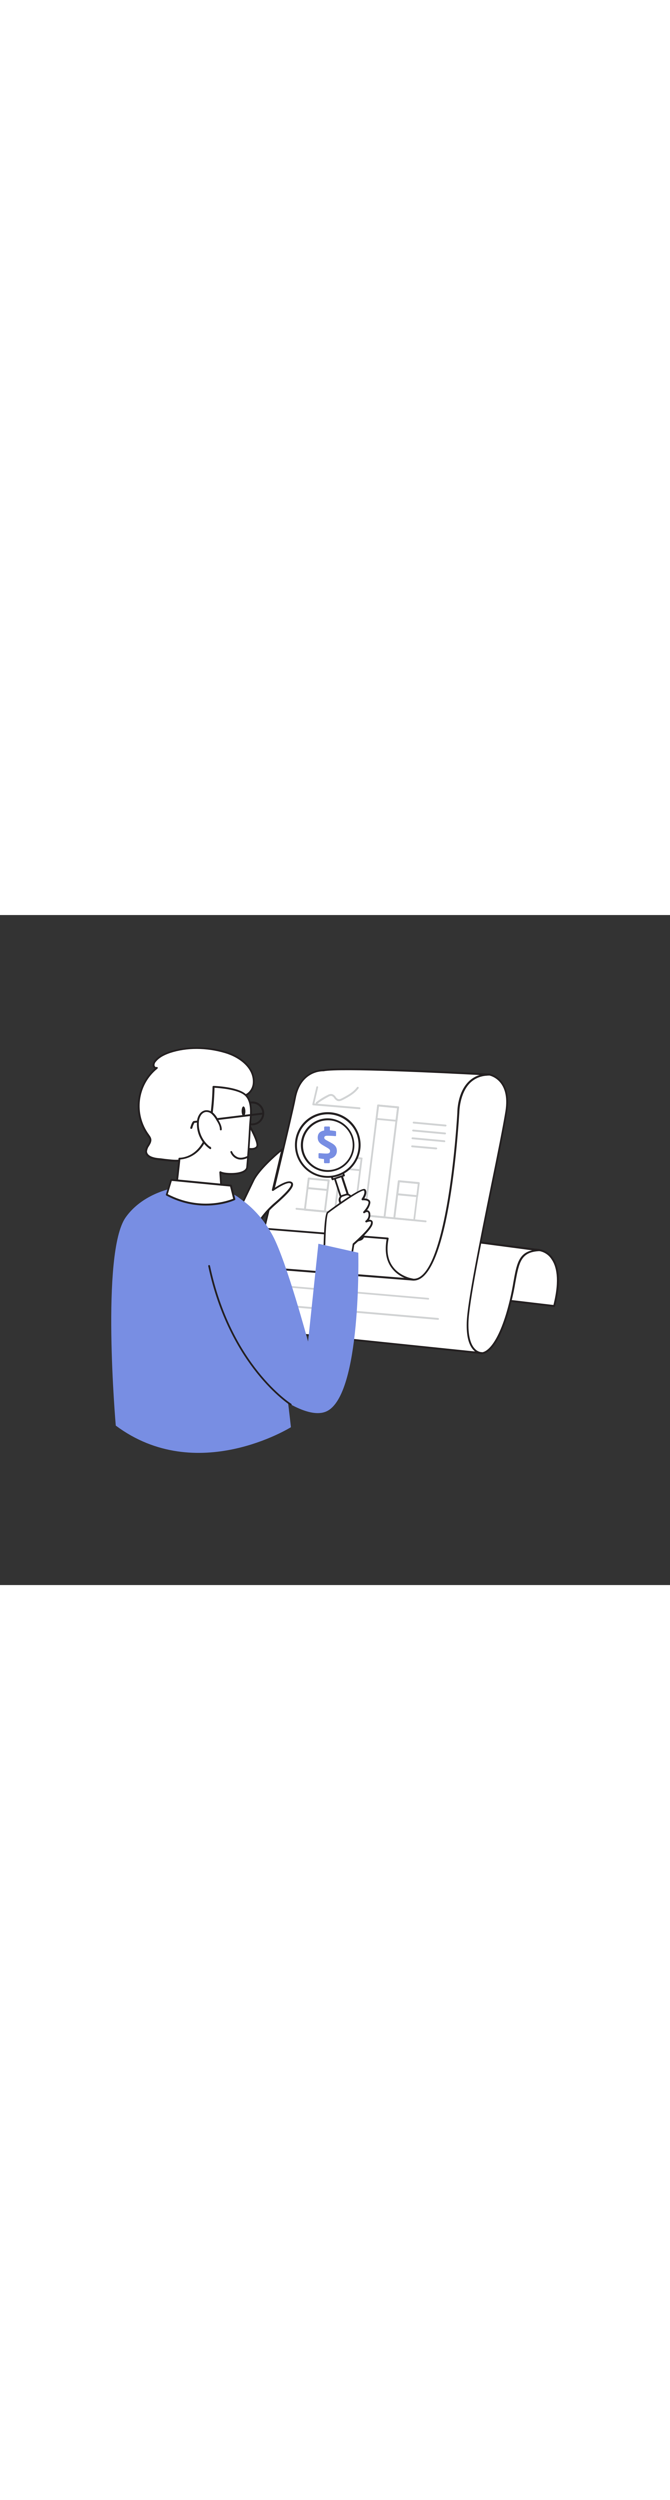 <svg version="1.1" id="Layer_1" xmlns="http://www.w3.org/2000/svg" xmlns:xlink="http://www.w3.org/1999/xlink" x="0px" y="0px" viewBox="0 0 500 500" style="width: 134px;" xml:space="preserve" data-imageid="finance-analysis-44" imageName="Finance Analysis" class="illustrations_image">
<rect x="0" y="0" width="500" height="500" fill="#333333" stroke="none"/>
<style type="text/css">
	.st0_finance-analysis-44{fill:#FFFFFF;}
	.st1_finance-analysis-44{fill:#231F20;}
	.st2_finance-analysis-44{fill:#D1D3D4;}
	.st3_finance-analysis-44{fill:#68E1FD;}
</style>
<g id="chart_paper_finance-analysis-44">
	<path class="st0_finance-analysis-44" d="M402.7,250.1c0,0,21,2.3,10.8,41.7l-49.9-5.9C363.6,285.8,386.5,245.4,402.7,250.1z"/>
	<path class="st1_finance-analysis-44" d="M413.5,292.5L413.5,292.5l-50-5.9c-0.2,0-0.4-0.2-0.5-0.4c-0.1-0.2-0.1-0.5,0-0.7c1-1.7,23.4-40.7,39.9-36.1&#10;&#9;&#9;c4.1,0.8,7.6,3.2,9.9,6.7c5.2,7.5,5.7,19.6,1.4,35.9C414.1,292.3,413.8,292.5,413.5,292.5z M364.7,285.3L413,291&#10;&#9;&#9;c4.9-19.4,2-29.3-1.4-34.1c-2-3.2-5.3-5.4-9-6.1h-0.1C388.4,246.7,368.2,279.3,364.7,285.3z"/>
	<path class="st0_finance-analysis-44" d="M359.4,327c0,0,9.7,1.4,19-29.2s3.4-46.9,24.3-47.6l-65.9-8.6C336.8,241.5,322,321.4,359.4,327z"/>
	<path class="st1_finance-analysis-44" d="M359.6,327.7h-0.3c-6.7-1-12.7-4.7-16.5-10.3c-6.9-9.6-10.1-25.3-9.5-46.7c0.3-9.8,1.2-19.6,2.8-29.3&#10;&#9;&#9;c0.1-0.4,0.4-0.6,0.8-0.6l65.9,8.6c0.4,0.1,0.6,0.4,0.6,0.8c-0.1,0.3-0.3,0.6-0.6,0.6c-14,0.5-15.4,8.2-18.2,23.4&#10;&#9;&#9;c-1.3,8-3.2,15.9-5.5,23.7C370.5,326.2,361.4,327.7,359.6,327.7z M359.5,326.3c0.2,0,9.3,0.5,18.2-28.7c2.3-7.7,4.1-15.6,5.4-23.5&#10;&#9;&#9;c2.4-13.4,3.9-21.6,14-23.9l-59.8-7.9c-1,6.1-8.4,53.3,6.6,74.3C347.5,321.8,353.2,325.3,359.5,326.3z"/>
	<path class="st0_finance-analysis-44" d="M365,119.1c0,0,16.7,2.8,12.9,27.5c-4.8,30.3-28.4,134.4-28.9,157.7s10.5,22.7,10.5,22.7l-153.2-15.9&#10;&#9;&#9;c0,0-7.2-5.9,8.5-65.8s30.1-111.2,38.4-115.2C261.6,126.1,365,119.1,365,119.1z"/>
	<path class="st1_finance-analysis-44" d="M359.4,327.6c-0.4,0-0.7,0-1.1-0.1l-152.1-15.8c-0.1,0-0.3-0.1-0.4-0.2c-0.8-0.6-7.1-7.8,8.3-66.5&#10;&#9;&#9;c18-68.5,30.7-111.8,38.8-115.6c8.4-4,107.8-10.8,112-11.1h0.2c0.2,0,17.4,3.2,13.4,28.3c-1.8,11.1-5.9,31.8-10.8,55.6&#10;&#9;&#9;c-8.3,40.9-17.8,87.3-18.1,102c-0.3,11.9,2.5,17.3,5,19.7c1,1.1,2.4,1.8,3.8,2.2l1.1,0.1c0.4,0,0.7,0.4,0.6,0.8&#10;&#9;&#9;c0,0.3-0.3,0.6-0.6,0.6L359.4,327.6z M206.6,310.4l147.9,15.3c-0.3-0.2-0.5-0.5-0.8-0.7c-3.9-3.8-5.7-10.8-5.4-20.8&#10;&#9;&#9;c0.4-14.8,9.8-61.2,18.1-102.2c4.9-23.9,9-44.5,10.8-55.6c3.6-23-10.9-26.4-12.2-26.7c-3.5,0.2-103.4,7.2-111.4,11&#10;&#9;&#9;c-8.4,4-24,61.3-38.1,114.7c-6.3,24.1-9.7,42.3-10.1,54.2C205.1,307.4,206.2,309.8,206.6,310.4z"/>
	<path class="st0_finance-analysis-44" d="M241.3,115.9c0,0-17.3-0.8-21.3,20.9c-2.2,12.2-26,110.4-26,110.4l114.3,24.9c27.1,1.2,33.7-124.9,33.7-124.9&#10;&#9;&#9;s-0.1-28.2,23-28.2C365,119.1,255.8,112.9,241.3,115.9z"/>
	<path class="st1_finance-analysis-44" d="M308.7,272.8h-0.4l-114.4-24.9c-0.2,0-0.3-0.2-0.4-0.3c-0.1-0.2-0.1-0.4-0.1-0.5c0.2-1,23.8-98.3,26-110.4&#10;&#9;&#9;c3.9-21.2,20.5-21.5,21.9-21.5c14.7-2.9,119.3,2.9,123.8,3.2c0.4,0,0.7,0.3,0.7,0.7c0,0.4-0.3,0.7-0.7,0.7&#10;&#9;&#9;c-5.8,0-10.6,1.9-14.3,5.5c-7.9,7.9-8,21.8-8,22C342.4,152.4,335.8,272.8,308.7,272.8z M194.8,246.7l113.6,24.7&#10;&#9;&#9;c10.6,0.6,19.6-20.8,26.2-61.4c5-31,6.7-62.5,6.7-62.8c0-0.6,0-14.6,8.4-22.9c2.3-2.3,5.1-4,8.2-4.9c-24.4-1.3-104.3-5.3-116.4-2.8&#10;&#9;&#9;c-0.1,0-0.1,0-0.2,0c-0.7,0-16.8-0.5-20.6,20.3C218.6,148.5,196.9,237.9,194.8,246.7z"/>
	<path class="st0_finance-analysis-44" d="M308.3,272.1c0,0-24.5-3.2-18.9-30.7l-109.2-8.7l9.4,30L308.3,272.1z"/>
	<path class="st1_finance-analysis-44" d="M308.3,272.8L308.3,272.8l-118.8-9.4c-0.3,0-0.5-0.2-0.6-0.5l-9.4-30c-0.1-0.2,0-0.5,0.1-0.6&#10;&#9;&#9;c0.1-0.2,0.4-0.3,0.6-0.3l109.2,8.7c0.2,0,0.4,0.1,0.5,0.3c0.1,0.2,0.2,0.4,0.1,0.6c-1.7,8.5-0.7,15.5,3.1,20.7&#10;&#9;&#9;c5.5,7.7,15.2,9.1,15.3,9.1c0.4,0.1,0.6,0.4,0.6,0.8C308.9,272.5,308.6,272.8,308.3,272.8L308.3,272.8z M190.1,262l111.7,8.8&#10;&#9;&#9;c-3.9-1.7-7.3-4.3-9.8-7.8c-3.9-5.4-5-12.5-3.5-21l-107.4-8.6L190.1,262z"/>
	<path class="st2_finance-analysis-44" d="M326.9,302.1L326.9,302.1l-111.1-9.6c-0.4,0-0.7-0.4-0.6-0.8c0-0.4,0.4-0.7,0.8-0.6l0,0l111,9.6&#10;&#9;&#9;c0.4,0.1,0.6,0.4,0.6,0.8C327.5,301.8,327.2,302.1,326.9,302.1L326.9,302.1z"/>
	<path class="st2_finance-analysis-44" d="M319.6,287L319.6,287l-111.1-9.6c-0.4,0-0.7-0.4-0.6-0.7c0,0,0,0,0,0c0-0.4,0.3-0.7,0.7-0.6c0,0,0,0,0,0&#10;&#9;&#9;l111,9.6c0.4,0,0.7,0.4,0.6,0.8C320.3,286.7,320,287,319.6,287z"/>
	<path class="st2_finance-analysis-44" d="M242.4,222L242.4,222l-15-1.4c-0.2,0-0.4-0.1-0.5-0.3c-0.1-0.1-0.2-0.3-0.1-0.5l2.9-23.2&#10;&#9;&#9;c0-0.4,0.4-0.7,0.8-0.6l14.9,1.4c0.2,0,0.4,0.1,0.5,0.3c0.1,0.1,0.2,0.3,0.1,0.5l-2.9,23.2C243.1,221.7,242.8,222,242.4,222z&#10;&#9;&#9; M228.3,219.2l13.5,1.3l2.7-21.8l-13.5-1.3L228.3,219.2z"/>
	<path class="st2_finance-analysis-44" d="M244.4,205.9L244.4,205.9l-15-1.4c-0.4,0-0.7-0.4-0.6-0.8c0,0,0,0,0,0l0.9-7.2c0-0.4,0.4-0.7,0.8-0.6l14.9,1.4&#10;&#9;&#9;c0.2,0,0.4,0.1,0.5,0.3c0.1,0.1,0.2,0.3,0.1,0.5l-0.9,7.2C245.1,205.6,244.8,205.9,244.4,205.9z M230.3,203.1l13.5,1.3l0.7-5.8&#10;&#9;&#9;l-13.5-1.3L230.3,203.1z"/>
	<path class="st2_finance-analysis-44" d="M264.7,224.1L264.7,224.1l-15-1.4c-0.4,0-0.7-0.4-0.6-0.8c0,0,0,0,0,0l5.2-41.8c0-0.4,0.4-0.6,0.7-0.6&#10;&#9;&#9;c0,0,0,0,0,0l14.9,1.5c0.2,0,0.4,0.1,0.5,0.2c0.1,0.1,0.2,0.3,0.1,0.5l-5.2,41.8C265.3,223.9,265,224.1,264.7,224.1z M250.6,221.3&#10;&#9;&#9;l13.5,1.3l5-40.4l-13.5-1.3L250.6,221.3z"/>
	<path class="st2_finance-analysis-44" d="M268.8,191.1L268.8,191.1l-15-1.4c-0.4,0-0.7-0.4-0.6-0.8c0,0,0,0,0,0l1.1-8.8c0-0.4,0.4-0.6,0.7-0.6&#10;&#9;&#9;c0,0,0,0,0,0l14.9,1.5c0.2,0,0.4,0.1,0.5,0.2c0.1,0.1,0.2,0.3,0.1,0.5l-1.1,8.8C269.4,190.9,269.1,191.1,268.8,191.1z M254.7,188.4&#10;&#9;&#9;l13.5,1.3l0.9-7.4l-13.5-1.3L254.7,188.4z"/>
	<path class="st2_finance-analysis-44" d="M286.9,226.3L286.9,226.3l-14.9-1.4c-0.2,0-0.4-0.1-0.5-0.3c-0.1-0.1-0.2-0.3-0.1-0.5l10.1-82.1&#10;&#9;&#9;c0-0.4,0.4-0.7,0.8-0.6l14.9,1.4c0.2,0,0.4,0.1,0.5,0.3c0.1,0.1,0.2,0.3,0.1,0.5l-10.2,82C287.6,226,287.3,226.3,286.9,226.3z&#10;&#9;&#9; M272.8,223.5l13.5,1.3l10-80.7l-13.5-1.3L272.8,223.5z"/>
	<path class="st2_finance-analysis-44" d="M295.9,154.2L295.9,154.2l-15-1.4c-0.2,0-0.4-0.1-0.5-0.3c-0.1-0.1-0.2-0.3-0.1-0.5l1.2-10&#10;&#9;&#9;c0-0.4,0.4-0.7,0.8-0.6l14.9,1.4c0.2,0,0.4,0.1,0.5,0.3c0.1,0.1,0.2,0.3,0.1,0.5l-1.2,10C296.5,154,296.2,154.3,295.9,154.2z&#10;&#9;&#9; M281.7,151.5l13.5,1.3l1.1-8.6l-13.5-1.3L281.7,151.5z"/>
	<path class="st2_finance-analysis-44" d="M309.1,228.4L309.1,228.4l-15-1.4c-0.2,0-0.4-0.1-0.5-0.3c-0.1-0.1-0.2-0.3-0.1-0.5l3.4-27.7&#10;&#9;&#9;c0-0.4,0.4-0.6,0.7-0.6c0,0,0,0,0,0l14.9,1.4c0.2,0,0.4,0.1,0.5,0.3c0.1,0.1,0.2,0.3,0.1,0.5l-3.4,27.7&#10;&#9;&#9;C309.8,228.2,309.5,228.4,309.1,228.4z M295,225.7l13.5,1.3l3.3-26.3l-13.5-1.3L295,225.7z"/>
	<path class="st2_finance-analysis-44" d="M311.4,210.5L311.4,210.5l-15-1.4c-0.2,0-0.4-0.1-0.5-0.3c-0.1-0.1-0.2-0.3-0.1-0.5l1.2-9.7&#10;&#9;&#9;c0-0.4,0.4-0.6,0.7-0.6c0,0,0,0,0,0l14.9,1.4c0.2,0,0.4,0.1,0.5,0.3c0.1,0.1,0.2,0.3,0.1,0.5l-1.2,9.7&#10;&#9;&#9;C312,210.2,311.7,210.5,311.4,210.5z M297.3,207.7l13.5,1.3l1-8.3l-13.5-1.3L297.3,207.7z"/>
	<path class="st2_finance-analysis-44" d="M317.7,229.3L317.7,229.3l-96.5-9.4c-0.4,0-0.7-0.4-0.6-0.8c0-0.4,0.4-0.7,0.7-0.6c0,0,0,0,0,0l96.4,9.4&#10;&#9;&#9;c0.4,0,0.7,0.4,0.6,0.8C318.3,229,318,229.3,317.7,229.3z"/>
	<path class="st2_finance-analysis-44" d="M332.5,157.8L332.5,157.8l-23.8-2.2c-0.4,0-0.7-0.3-0.7-0.7c0-0.4,0.3-0.7,0.7-0.7c0,0,0.1,0,0.1,0l23.8,2.2&#10;&#9;&#9;c0.4,0,0.7,0.4,0.6,0.8C333.2,157.5,332.9,157.8,332.5,157.8z"/>
	<path class="st2_finance-analysis-44" d="M332.1,163.7L332.1,163.7l-23.8-2.2c-0.4,0-0.7-0.3-0.7-0.7c0-0.4,0.3-0.7,0.7-0.7c0,0,0.1,0,0.1,0l23.8,2.2&#10;&#9;&#9;c0.4,0,0.7,0.4,0.6,0.7c0,0,0,0,0,0C332.8,163.4,332.5,163.7,332.1,163.7z"/>
	<path class="st2_finance-analysis-44" d="M331.7,169.5L331.7,169.5l-23.8-2.2c-0.4,0-0.7-0.2-0.8-0.6c0-0.4,0.2-0.7,0.6-0.8c0.1,0,0.1,0,0.2,0l23.8,2.2&#10;&#9;&#9;c0.4,0.1,0.6,0.4,0.6,0.8C332.3,169.3,332,169.5,331.7,169.5L331.7,169.5z"/>
	<path class="st2_finance-analysis-44" d="M325.5,174.9L325.5,174.9l-18-1.6c-0.4,0-0.7-0.4-0.6-0.8c0-0.4,0.4-0.7,0.8-0.6l18,1.6&#10;&#9;&#9;c0.4,0.1,0.6,0.4,0.6,0.8C326.1,174.6,325.8,174.9,325.5,174.9z"/>
	<path class="st2_finance-analysis-44" d="M268.3,144.9L268.3,144.9l-34.6-2.9c-0.2,0-0.4-0.1-0.5-0.3c-0.1-0.2-0.2-0.4-0.1-0.6l3-12.8&#10;&#9;&#9;c0.1-0.4,0.5-0.6,0.8-0.5s0.6,0.5,0.5,0.8l-2.8,12l33.8,2.9c0.4,0.1,0.6,0.4,0.6,0.8C268.9,144.6,268.6,144.9,268.3,144.9&#10;&#9;&#9;L268.3,144.9z"/>
	<path class="st2_finance-analysis-44" d="M236.3,140.9c-0.4,0-0.7-0.3-0.7-0.7c0-0.2,0.1-0.4,0.3-0.5c2.7-2.1,5.5-3.9,8.6-5.4c1-0.6,2.1-0.9,3.3-0.7&#10;&#9;&#9;c1.1,0.4,2.1,1.1,2.7,2.1c0.4,0.7,1,1.3,1.8,1.6c1,0.4,2.2-0.2,3.3-0.8c3.8-2,8.1-4.3,10.8-8c0.2-0.3,0.6-0.4,1-0.2&#10;&#9;&#9;c0.3,0.2,0.4,0.6,0.2,1c0,0,0,0.1-0.1,0.1c-2.9,3.9-7.3,6.3-11.3,8.4c-1.4,0.7-2.9,1.4-4.4,0.9c-1-0.5-1.8-1.2-2.4-2.1&#10;&#9;&#9;c-0.4-0.7-1.1-1.3-1.9-1.6c-0.8-0.1-1.7,0.1-2.4,0.6c-2.9,1.5-5.7,3.2-8.3,5.2C236.6,140.8,236.5,140.9,236.3,140.9z"/>
</g>
<g id="magnifying_glass_finance-analysis-44">
	<path class="st0_finance-analysis-44" d="M249.3,195.1l5.3-1.7l0,0L261,213c0.4,1.4-0.3,2.8-1.7,3.3v0l-0.3,0.1c-1.4,0.4-2.8-0.3-3.3-1.7v0L249.3,195.1&#10;&#9;&#9;L249.3,195.1L249.3,195.1z"/>
	<path class="st1_finance-analysis-44" d="M258.2,217.1c-0.5,0-1-0.1-1.5-0.4c-0.8-0.4-1.4-1.1-1.6-1.9l-6.4-19.6c-0.1-0.2-0.1-0.4,0-0.5&#10;&#9;&#9;c0.1-0.2,0.2-0.3,0.4-0.4l5.3-1.7c0.4-0.1,0.8,0.1,0.9,0.4l6.4,19.6c0.6,1.7-0.4,3.6-2.1,4.2l0,0l-0.3,0.1&#10;&#9;&#9;C258.9,217.1,258.6,217.1,258.2,217.1z M259.4,216.2L259.4,216.2z M250.2,195.5l6.2,19c0.3,1,1.4,1.5,2.4,1.2c0,0,0,0,0,0l0.3-0.1&#10;&#9;&#9;c1-0.3,1.5-1.4,1.2-2.4l-6.2-18.9L250.2,195.5z"/>
	<rect x="244.9" y="176.1" transform="matrix(0.95 -0.312 0.312 0.95 -45.66 87.091)" class="st0_finance-analysis-44" width="8.9" height="20.2"/>
	<path class="st1_finance-analysis-44" d="M248.2,197.9c-0.3,0-0.6-0.2-0.7-0.5l-6.3-19.2c-0.1-0.2-0.1-0.4,0-0.5c0.1-0.2,0.2-0.3,0.4-0.4l8.5-2.8&#10;&#9;&#9;c0.4-0.1,0.8,0.1,0.9,0.4l6.3,19.2c0.1,0.2,0.1,0.4,0,0.5c-0.1,0.2-0.2,0.3-0.4,0.4l-8.5,2.8C248.4,197.9,248.3,197.9,248.2,197.9z&#10;&#9;&#9; M242.8,178.5l5.9,17.9l7.1-2.4l-5.8-17.9L242.8,178.5z"/>
	<path class="st0_finance-analysis-44" d="M255.6,209.6l2.5-0.8c1.7-0.5,3.4,0.4,4,2l9,27.4c0.5,1.7-0.4,3.4-2,4l-2.5,0.8c-1.7,0.5-3.4-0.4-4-2l-9-27.4&#10;&#9;&#9;C253,211.9,253.9,210.1,255.6,209.6z"/>
	<path class="st1_finance-analysis-44" d="M265.6,243.8c-1.7,0-3.1-1.1-3.7-2.6l-9-27.4c-0.7-2,0.4-4.2,2.4-4.9c0,0,0,0,0,0l2.5-0.8&#10;&#9;&#9;c2-0.7,4.2,0.4,4.9,2.5l9,27.4c0.7,2-0.4,4.2-2.5,4.9c0,0,0,0,0,0l0,0l-2.5,0.8C266.4,243.7,266,243.8,265.6,243.8z M259.1,209.2&#10;&#9;&#9;c-0.3,0-0.5,0-0.8,0.1l-2.5,0.8c-0.6,0.2-1.1,0.6-1.4,1.2c-0.3,0.6-0.4,1.3-0.1,1.9l9,27.4c0.4,1.3,1.8,2,3.1,1.6l2.5-0.8&#10;&#9;&#9;c1.3-0.4,2-1.8,1.6-3.1l-9-27.4c-0.2-0.6-0.6-1.1-1.2-1.4C259.9,209.3,259.5,209.2,259.1,209.2z M269.1,242.1L269.1,242.1z"/>
	<circle class="st0_finance-analysis-44" cx="244.6" cy="171.7" r="23.7"/>
	<path class="st1_finance-analysis-44" d="M244.6,196.1c-13.5,0-24.5-10.9-24.5-24.5c0-13.5,10.9-24.5,24.5-24.5c13.5,0,24.5,10.9,24.5,24.5&#10;&#9;&#9;c0,10.6-6.8,20-16.8,23.3C249.7,195.7,247.1,196.1,244.6,196.1z M244.6,148.7c-12.7,0-23,10.3-23,23c0,12.7,10.3,23,23,23&#10;&#9;&#9;c12.7,0,23-10.3,23-23c0-2.4-0.4-4.8-1.1-7.2C263.3,155.1,254.5,148.7,244.6,148.7L244.6,148.7z"/>
	
		<ellipse transform="matrix(0.16 -0.987 0.987 0.16 35.89 385.644)" class="st0_finance-analysis-44" cx="244.6" cy="171.7" rx="19.2" ry="19.3"/>
	<path class="st1_finance-analysis-44" d="M244.6,191.7c-11,0-20-8.9-20.1-19.9c0-11,8.9-20,19.9-20.1c8.7,0,16.4,5.6,19.1,13.8l0,0&#10;&#9;&#9;c3.4,10.5-2.3,21.8-12.8,25.2C248.7,191.3,246.7,191.7,244.6,191.7z M244.6,153.2c-10.2,0-18.5,8.3-18.5,18.6&#10;&#9;&#9;c0,10.2,8.3,18.5,18.6,18.5c10.2,0,18.5-8.3,18.5-18.6c0-2-0.3-3.9-0.9-5.8C259.8,158.3,252.6,153.1,244.6,153.2L244.6,153.2z"/>
</g>
<g id="Character_finance-analysis-44">
	<path class="st0_finance-analysis-44" d="M189.4,235.6c3.7-7.4,8.8-14,15-19.5c9.9-8.6,15.9-14.8,12.8-16.5s-13.4,5.6-13.4,5.6l7.2-30.6&#10;&#9;&#9;c0,0-16.6,13.3-21.5,23s-14.5,30-14.5,30L189.4,235.6z"/>
	<path class="st1_finance-analysis-44" d="M189.4,236.3c-0.1,0-0.2,0-0.3-0.1l-14.5-8c-0.3-0.2-0.4-0.6-0.3-0.9c0.1-0.2,9.7-20.4,14.5-30&#10;&#9;&#9;s21-22.6,21.7-23.2c0.2-0.2,0.6-0.2,0.8,0c0.3,0.2,0.4,0.5,0.3,0.8l-6.8,28.8c3.2-2.1,9.9-6.2,12.7-4.6c0.7,0.3,1.1,1,1.2,1.7&#10;&#9;&#9;c0.3,2.6-3.7,7.2-13.8,16c-6.1,5.4-11.1,12-14.8,19.3c-0.1,0.2-0.2,0.3-0.4,0.4L189.4,236.3z M175.8,227.3l13.3,7.4&#10;&#9;&#9;c3.7-7.2,8.8-13.7,14.8-19.1c3.4-2.9,13.7-11.8,13.3-14.8c0-0.3-0.2-0.5-0.5-0.6c-2-1.1-8.9,2.9-12.7,5.6c-0.3,0.2-0.8,0.1-1-0.2&#10;&#9;&#9;c-0.1-0.2-0.2-0.4-0.1-0.6l6.7-28.5c-4.3,3.6-15.8,13.8-19.7,21.4C185.7,206.5,177.4,223.9,175.8,227.3L175.8,227.3z"/>
	<path class="st1_finance-analysis-44" d="M188.3,156.9c-4.9,0-8.9-4-8.9-8.9c0-4.9,4-8.9,8.9-8.9c4.9,0,8.9,4,8.9,8.9c0,0,0,0,0,0&#10;&#9;&#9;C197.1,152.9,193.2,156.9,188.3,156.9z M188.3,140.6c-4.1,0-7.5,3.3-7.5,7.4s3.3,7.5,7.4,7.5s7.5-3.3,7.5-7.4c0,0,0,0,0,0&#10;&#9;&#9;C195.8,143.9,192.4,140.6,188.3,140.6z"/>
	<path class="st0_finance-analysis-44" d="M129.7,183.3c-3.7-0.1-7.3-0.8-11.6-1.1c-3.9-0.3-9-1.8-9.1-5.8c-0.1-3.4,4-6.2,3.1-9.5&#10;&#9;&#9;c-0.3-0.9-0.8-1.7-1.4-2.4c-11.7-15.8-9-38,6.3-50.4c-1.1,0.4-2.3-0.7-2.4-1.9c0-1.2,0.5-2.3,1.3-3.2c2.7-3.4,6.9-5.3,11-6.7&#10;&#9;&#9;c13.2-4.3,27.8-3.9,41.1,0c10.3,3,22.6,11.2,21.3,23.6c-0.5,4.5-4,8.8-8.5,9c-2.3,13.3-9.3,22.4-18,32&#10;&#9;&#9;c-5.9,6.6-13.3,11.6-21.6,14.7C137.5,183,133.6,183.5,129.7,183.3z"/>
	<path class="st1_finance-analysis-44" d="M131.3,184.1c-0.5,0-1.1,0-1.6,0l0,0c-2.2-0.1-4.3-0.4-6.6-0.6c-1.6-0.2-3.3-0.4-5-0.6c-6-0.5-9.7-2.9-9.8-6.5&#10;&#9;&#9;c0.1-1.7,0.7-3.4,1.8-4.8c0.9-1.6,1.8-3,1.4-4.5c-0.3-0.7-0.7-1.4-1.2-2l-0.1-0.2c-11.6-15.6-9.3-37.5,5.2-50.3l-0.1-0.1&#10;&#9;&#9;c-0.8-0.5-1.3-1.3-1.4-2.2c0-1.4,0.5-2.7,1.4-3.7c3.1-3.9,8-5.8,11.3-6.9c12.6-4.1,27.4-4.1,41.6,0c11.7,3.4,23,12.3,21.7,24.4&#10;&#9;&#9;c-0.5,4.4-3.8,9-8.6,9.6c-2.5,13.8-10,22.9-18.1,31.8c-6,6.7-13.5,11.8-21.9,14.9C138.2,183.5,134.8,184.1,131.3,184.1z&#10;&#9;&#9; M129.8,182.6c3.8,0.2,7.6-0.3,11.2-1.6c8.2-3,15.5-8,21.3-14.5c9.7-10.6,15.7-19.2,17.8-31.6c0.1-0.3,0.3-0.6,0.7-0.6&#10;&#9;&#9;c4.3-0.2,7.4-4.5,7.8-8.4c1.2-11.2-9.5-19.6-20.8-22.9c-13.9-4.1-28.4-4.1-40.7-0.1c-3.2,1.1-7.8,2.9-10.7,6.5&#10;&#9;&#9;c-0.7,0.7-1.1,1.7-1.1,2.7c0.1,0.5,0.3,0.9,0.7,1.2c0.2,0.2,0.5,0.2,0.8,0.1c0.4-0.1,0.8,0.1,0.9,0.4c0.1,0.3,0,0.6-0.2,0.8&#10;&#9;&#9;c-15,12.1-17.7,33.9-6.2,49.4l0.1,0.2c0.6,0.7,1.1,1.6,1.4,2.5c0.6,2.1-0.5,3.9-1.5,5.6c-0.9,1.2-1.4,2.6-1.6,4&#10;&#9;&#9;c0.1,4.1,6.5,4.9,8.5,5.1c1.8,0.1,3.5,0.4,5.1,0.6C125.5,182.2,127.6,182.5,129.8,182.6L129.8,182.6z"/>
	<path class="st0_finance-analysis-44" d="M184.4,154.4c0,0,9.5,15.6,7.3,18.7s-9.1,0.7-9.1,0.7"/>
	<path class="st1_finance-analysis-44" d="M187.6,175.3c-1.8,0-3.5-0.3-5.2-0.9c-0.4-0.1-0.6-0.5-0.4-0.9s0.5-0.6,0.9-0.4c1.8,0.6,6.7,1.7,8.3-0.5&#10;&#9;&#9;c1.3-1.9-3.5-11.6-7.3-17.9c-0.2-0.3-0.1-0.8,0.3-1c0.3-0.2,0.7-0.1,0.9,0.2c1.6,2.7,9.6,16.2,7.2,19.5&#10;&#9;&#9;C191.2,174.9,189.4,175.3,187.6,175.3z"/>
	<path class="st0_finance-analysis-44" d="M183,134.1c6.2,5.5,3.9,16.5,3.6,23.7c-0.5,10.1-1.2,20.2-2.1,30.3c-0.6,6.4-17.2,5.9-20.1,3.9l1.6,25.4&#10;&#9;&#9;l-34.4-14.7l2.2-20.9c0,0,11.3,0.5,18.3-12.3s7.2-41.2,7.2-41.2S177,128.8,183,134.1z"/>
	<path class="st1_finance-analysis-44" d="M166.1,218.1c-0.1,0-0.2,0-0.3-0.1l-34.4-14.7c-0.3-0.1-0.5-0.4-0.4-0.7l2.2-20.9c0-0.4,0.4-0.6,0.7-0.6&#10;&#9;&#9;c0.4,0,11,0.3,17.6-12c6.8-12.5,7.1-40.6,7.1-40.9c0-0.2,0.1-0.4,0.2-0.5c0.1-0.1,0.3-0.2,0.5-0.2c0.7,0,17.9,0.6,24.1,6.1l0,0&#10;&#9;&#9;c5.4,4.8,4.7,13.4,4.1,20.3c-0.1,1.4-0.2,2.7-0.3,3.9c-0.5,10.1-1.2,20.3-2.1,30.3c-0.1,1.2-0.8,3-3.6,4.3&#10;&#9;&#9;c-4.6,2.1-12.9,1.9-16.4,0.7l1.6,24.3C166.8,217.7,166.5,218,166.1,218.1C166.1,218.1,166.1,218.1,166.1,218.1L166.1,218.1z&#10;&#9;&#9; M132.4,202.2l32.9,14.1l-1.6-24.3c0-0.3,0.1-0.5,0.4-0.7c0.2-0.1,0.5-0.1,0.7,0c1.9,1.3,11.3,2,16.2-0.2c1.7-0.8,2.7-1.8,2.8-3.1&#10;&#9;&#9;c0.9-10,1.6-20.2,2.1-30.3c0.1-1.2,0.2-2.6,0.3-4c0.6-6.6,1.2-14.8-3.6-19.1l0,0c-5.1-4.5-19.2-5.5-22.5-5.7&#10;&#9;&#9;c-0.1,4.6-0.8,29-7.2,40.8c-6.1,11.3-15.7,12.5-18.3,12.7L132.4,202.2z"/>
	<path class="st0_finance-analysis-44" d="M184.6,180.6c0,0-8,4.5-11.9-3.8"/>
	<path class="st1_finance-analysis-44" d="M179.7,182.5c-0.9,0-1.7-0.1-2.5-0.4c-2.4-0.8-4.3-2.7-5.2-5c-0.2-0.4,0-0.8,0.3-0.9c0.4-0.2,0.8,0,0.9,0.3&#10;&#9;&#9;c0.8,2,2.4,3.5,4.4,4.3c3.2,1,6.5-0.8,6.6-0.8c0.3-0.2,0.8,0,0.9,0.3c0.1,0.3,0,0.7-0.3,0.9C183.3,182,181.5,182.5,179.7,182.5z"/>
	<path class="st1_finance-analysis-44" d="M142.7,159.6c-0.4,0-0.7-0.3-0.7-0.7c0-0.1,0-0.1,0-0.2c1.4-4.9,2.4-5,2.8-5c0.8-0.1,34.1-4.2,51.6-6.3&#10;&#9;&#9;c0.4,0,0.7,0.2,0.8,0.6c0,0.4-0.2,0.7-0.6,0.8c-2,0.2-48.7,6-51.5,6.3c-0.7,1.2-1.3,2.6-1.6,4C143.3,159.4,143,159.6,142.7,159.6z"/>
	<path class="st0_finance-analysis-44" d="M164.7,160.1c0.1-2.5-1.3-4.9-2.6-7.1c-0.9-1.7-2.1-3.3-3.5-4.7c-1.4-1.4-3.4-2.1-5.4-1.9&#10;&#9;&#9;c-1.7,0.4-3.2,1.5-4.1,3c-0.9,1.5-1.4,3.2-1.4,5c-0.6,7.7,2.9,15.2,9.2,19.6l-0.5-0.6"/>
	<path class="st1_finance-analysis-44" d="M157,174.7c-0.1,0-0.3,0-0.4-0.1c-6.6-4.6-10.2-12.3-9.6-20.3c0.1-1.9,0.6-3.7,1.6-5.3c1-1.7,2.6-2.9,4.6-3.3&#10;&#9;&#9;c2.2-0.3,4.4,0.5,6,2c1.5,1.4,2.7,3.1,3.6,4.9c1.2,2.1,2.7,4.6,2.7,7.4c0,0.4-0.3,0.7-0.7,0.7c-0.4,0-0.7-0.3-0.7-0.7&#10;&#9;&#9;c0.1-2.4-1.3-4.8-2.5-6.7c-0.9-1.7-2-3.2-3.4-4.6c-1.3-1.3-3-1.9-4.8-1.7c-1.5,0.3-2.8,1.3-3.6,2.7c-0.8,1.4-1.3,3-1.4,4.7&#10;&#9;&#9;c-0.5,7,2.5,13.9,8,18.3c0.2,0,0.5,0.1,0.6,0.2l0.5,0.6c0.2,0.3,0.2,0.7-0.1,1C157.4,174.6,157.2,174.7,157,174.7L157,174.7z"/>
	
		<ellipse transform="matrix(1 -1.570732e-02 1.570732e-02 1 -2.277 2.872)" class="st1_finance-analysis-44" cx="181.7" cy="146.4" rx="1.4" ry="3.6"/>
	<path class="st3_finance-analysis-44 targetColor" d="M86.4,381c0,0-11.3-129,7.4-155.4s64.7-30.6,85.9-13.6s37.4,170.2,37.4,170.2S146.8,426.1,86.4,381z" style="fill: rgb(120, 142, 227);"/>
	<path class="st0_finance-analysis-44" d="M241.3,252.6l0.9-7c0-0.3,0.5-21.9,2.4-23.6s26-19.2,27.7-16.8s-1.7,6.9-1.7,6.9s5.7-0.6,5.1,2.8s-4,6.8-4,6.8&#10;&#9;&#9;s3.5-2.6,4,1.1c0.3,2.2-0.6,4.3-2.3,5.7c0,0,5.1-2.3,4,2s-13.6,15-13.6,15l-1.5,9.2L241.3,252.6z"/>
	<path class="st1_finance-analysis-44" d="M262.3,255.5L262.3,255.5l-21.1-2.2h-0.1c-0.6-0.1-0.6-0.1,0.2-6.5l0.2-1.2c0-0.1,0.4-22,2.6-24&#10;&#9;&#9;c1.5-1.3,23.7-17.7,27.8-17.2c0.4,0,0.7,0.2,0.9,0.5c1.4,2,0,4.9-0.9,6.6c1.4,0,2.8,0.4,3.8,1.3c0.6,0.6,0.8,1.5,0.6,2.4&#10;&#9;&#9;c-0.4,1.9-1.3,3.6-2.4,5.1c0.3,0,0.6,0,0.9,0.2c0.9,0.5,1.5,1.4,1.5,2.4c0.2,1.6-0.1,3.2-0.9,4.5c0.7-0.1,1.5,0.1,2.1,0.5&#10;&#9;&#9;c0.7,0.6,0.9,1.6,0.5,3c-1.1,4.2-12,13.8-13.6,15.2l-1.5,9C263,255.3,262.7,255.5,262.3,255.5z M242.1,252l19.7,2.1l1.4-8.6&#10;&#9;&#9;c0-0.2,0.1-0.3,0.2-0.4c3.4-3,12.5-11.4,13.3-14.7c0.2-0.8,0.2-1.3,0-1.5c-0.5-0.4-2.1,0-3,0.4c-0.3,0.2-0.8,0.1-1-0.3&#10;&#9;&#9;c-0.2-0.3-0.1-0.8,0.3-1c1.5-1.2,2.3-3.1,2-5c-0.1-0.5-0.2-1.1-0.7-1.3c-0.7-0.3-1.9,0.4-2.2,0.7c-0.3,0.2-0.7,0.2-0.9-0.1&#10;&#9;&#9;c-0.3-0.3-0.3-0.7,0-1c0,0,0,0,0,0c0,0,3.2-3.3,3.8-6.4c0.1-0.4,0-0.9-0.3-1.2c-0.9-0.9-3.3-0.9-4.1-0.8c-0.3,0-0.5-0.1-0.7-0.4&#10;&#9;&#9;c-0.1-0.2-0.1-0.5,0-0.8c0.9-1.1,2.8-4.5,1.7-6.1c-2.4-0.8-24.2,14.8-26.7,16.9c-1.4,1.4-2.1,19.5-2.1,23.1c0,0-0.1,0.6-0.2,1.4&#10;&#9;&#9;C242.6,248.3,242.2,250.8,242.1,252z"/>
	<path class="st3_finance-analysis-44 targetColor" d="M179.7,212.1c0,0,13.6,8.2,23.8,27.1s26.4,79.1,26.4,79.1l7.7-73l29.8,6.7c0,0,2.5,106.5-23.8,118.4&#10;&#9;&#9;s-93.7-62.1-93.7-62.1L179.7,212.1z" style="fill: rgb(120, 142, 227);"/>
	<path class="st0_finance-analysis-44" d="M124.4,208.7l3.4-11.1l44.5,4.3l2.6,10.2C174.9,212.1,151.6,223.1,124.4,208.7z"/>
	<path class="st1_finance-analysis-44" d="M153.6,216.8c-10.3,0-20.4-2.6-29.5-7.5c-0.3-0.2-0.4-0.5-0.3-0.8l3.4-11.1c0.1-0.3,0.4-0.5,0.7-0.5l44.5,4.3&#10;&#9;&#9;c0.3,0,0.5,0.2,0.6,0.5l2.6,10.2c0.1,0.3-0.1,0.7-0.4,0.8C175.1,212.8,166.4,216.8,153.6,216.8z M125.2,208.3&#10;&#9;&#9;c24.2,12.6,45.3,4.8,48.8,3.4l-2.3-9.1l-43.5-4.2L125.2,208.3z"/>
	<path class="st1_finance-analysis-44" d="M217.1,366c-0.1,0-0.3,0-0.4-0.1c-0.4-0.3-45.4-29-61.3-103.9c-0.1-0.4,0.2-0.7,0.5-0.8&#10;&#9;&#9;c0.4-0.1,0.7,0.2,0.8,0.5c0,0,0,0,0,0c15.7,74.3,60.2,102.8,60.6,103c0.3,0.2,0.4,0.6,0.3,0.9c0,0,0,0,0,0.1&#10;&#9;&#9;C217.6,365.9,217.4,366,217.1,366z"/>
</g>
<g id="Dollar_Symbol_finance-analysis-44">
	<path class="st3_finance-analysis-44 targetColor" d="M246.1,181.9v2.7c0,0.3-0.3,0.6-0.6,0.6h-3.1c-0.3,0-0.6-0.2-0.6-0.6v-2.5c-1.2-0.1-2.4-0.3-3.6-0.5&#10;&#9;&#9;c-0.3-0.1-0.5-0.3-0.5-0.6v-2.8c0-0.3,0.2-0.5,0.5-0.5h0.1c1.2,0.1,4,0.3,5.4,0.3c2,0,2.6-0.7,2.6-2c0-0.8-0.4-1.3-1.9-2.2&#10;&#9;&#9;l-3.9-2.3c-2.6-1.6-3.4-3.3-3.4-5.4c0-2.6,1.2-4.7,4.8-5.3v-2.4c0-0.3,0.3-0.6,0.6-0.6h3.1c0.3,0,0.6,0.3,0.6,0.6v2.3&#10;&#9;&#9;c1.4,0.1,2.8,0.3,4.1,0.5c0.3,0.1,0.5,0.3,0.5,0.5v2.8c0,0.3-0.2,0.5-0.5,0.5h-0.1c-1.8-0.2-4.1-0.3-6-0.3c-1.6,0-2.2,0.5-2.2,1.5&#10;&#9;&#9;c0,0.7,0.4,1.2,1.9,2l3.6,2c2.9,1.6,3.9,3.4,3.9,5.8C251.4,178.5,250,181.1,246.1,181.9z" style="fill: rgb(120, 142, 227);"/>
</g>
</svg>